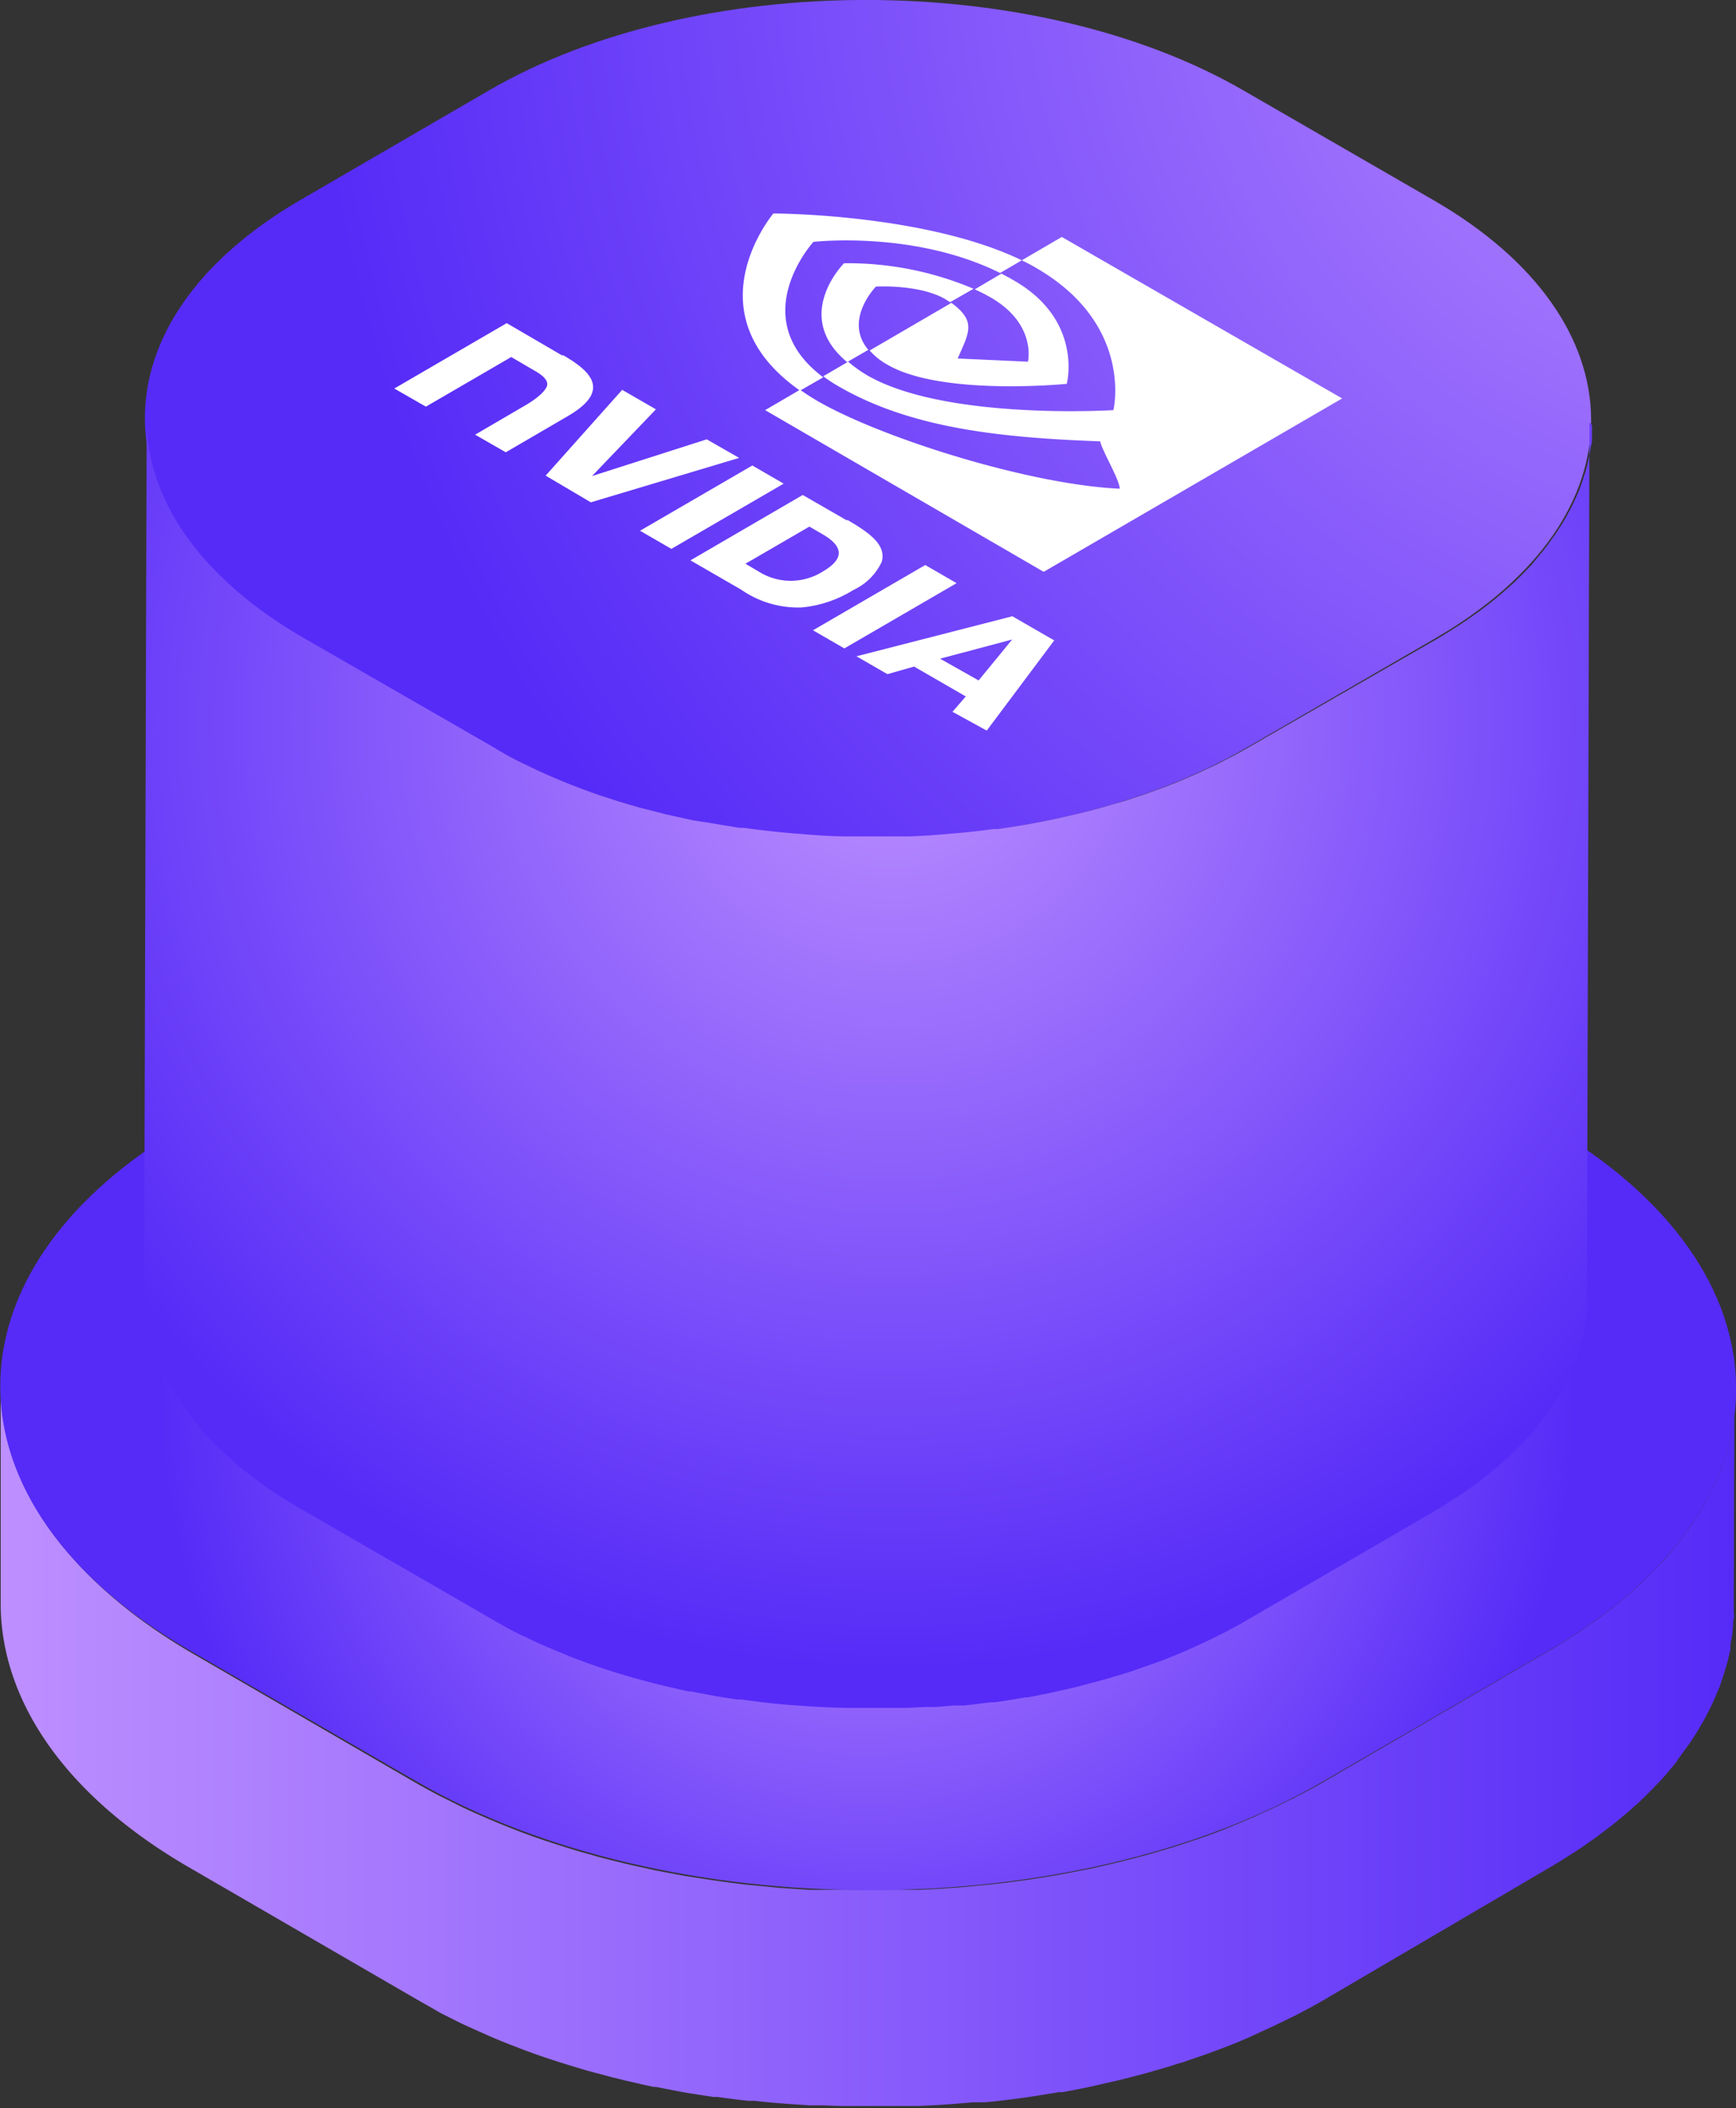<svg id="图层_1" data-name="图层 1" xmlns="http://www.w3.org/2000/svg" xmlns:xlink="http://www.w3.org/1999/xlink" viewBox="0 0 130.19 158"><rect x="0" y="0" width="130.19" height="158" fill="#333333" stroke="none"/><defs><style>.cls-1{fill:url(#未命名的渐变_20);}.cls-2{fill:url(#未命名的渐变_5);}.cls-3{fill:url(#未命名的渐变_5-2);}.cls-4{fill:#fff;}.cls-5{fill:url(#未命名的渐变_5-3);}</style><linearGradient id="未命名的渐变_20" y1="130.92" x2="130.19" y2="130.92" gradientUnits="userSpaceOnUse"><stop offset="0" stop-color="#bd8fff"/><stop offset="1" stop-color="#562bf7"/></linearGradient><radialGradient id="未命名的渐变_5" cx="65.09" cy="103.98" r="53.17" xlink:href="#未命名的渐变_20"/><radialGradient id="未命名的渐变_5-2" cx="134.6" cy="-6.03" r="111.62" xlink:href="#未命名的渐变_20"/><radialGradient id="未命名的渐变_5-3" cx="66.92" cy="54.06" r="71.07" xlink:href="#未命名的渐变_20"/></defs><title>acceleration</title><path class="cls-1" d="M130.15,105c0,.24,0,.48-.05.72s0,.42-.08.63-.07.48-.11.72-.09.43-.13.64-.11.47-.17.7-.13.42-.19.64-.15.46-.23.69a6.62,6.62,0,0,1-.24.62c-.09.25-.19.49-.3.73s-.19.41-.29.61-.24.48-.37.72l-.32.58c-.17.29-.35.57-.53.85l-.33.52-.68.93c-.11.13-.2.27-.31.4-.39.49-.8,1-1.24,1.46l-.36.36c-.34.37-.71.73-1.08,1.09l-.53.49-.69.6-.67.55c-.24.2-.49.4-.75.59l-.71.54-.82.57c-.25.17-.5.35-.77.52l-.86.55c-.37.23-.74.46-1.12.68l-16.94,9.85c-.72.42-1.46.81-2.22,1.2l-.65.32c-.58.29-1.18.57-1.78.84l-.61.28c-.79.34-1.59.67-2.4,1l-.43.16c-.69.26-1.38.5-2.09.73l-.87.29-1.17.35-1,.29-1.2.32-1,.25-1.23.29-1,.22-1.25.24-1,.19c-.9.16-1.81.3-2.72.43l-.39.05c-.79.11-1.59.2-2.39.28l-.92.09c-.52.05-1,.1-1.55.13l-1,.07-1.62.08-.91,0-1.4,0H64l-.89,0-1.39,0-1,0-1.47-.1-.86-.06-1.74-.17-.57-.05c-.77-.09-1.54-.19-2.3-.3l-.37-.05-2-.31-.82-.15-1.48-.28-.78-.18c-.54-.11-1.07-.23-1.61-.36l-.89-.22c-.49-.13-1-.25-1.45-.39l-.83-.23c-.76-.23-1.52-.46-2.27-.71l-.4-.13c-.86-.29-1.71-.6-2.54-.93l-1-.4-.8-.34-1.12-.49-.73-.34-1.2-.6-.59-.29c-.58-.31-1.16-.62-1.73-.95l-17-9.85C4.76,118.2,0,111,.05,103.85l0,16.32c0,7.18,4.71,14.36,14.19,19.83l17,9.85c.57.33,1.15.64,1.74,1l.58.29c.4.2.8.41,1.21.6l.73.33,1.11.5.8.34.77.31.24.09c.84.33,1.68.64,2.54.93l.4.13c.75.25,1.51.48,2.28.71l.37.11.45.12,1.46.39.89.22,1.61.37.61.13.16,0,1.5.29.8.15,2,.31.32,0h0c.77.11,1.53.21,2.3.29l.49,0q.91.11,1.83.18h0l.78.06,1.51.1.94,0,1.39.05H64l1.51,0h1l1.41,0h.26c.22,0,.43,0,.65,0l1.62-.08,1-.07,1.55-.13.54,0,.38,0c.8-.08,1.6-.17,2.4-.28l.38-.05c.91-.13,1.82-.28,2.72-.43l.26,0,.71-.13,1.26-.25,1-.23,1.23-.28,1-.25,1.2-.32,1-.29c.4-.11.79-.23,1.18-.36l.51-.15.36-.13c.7-.23,1.4-.47,2.09-.73l.42-.16c.82-.31,1.62-.63,2.4-1l.61-.28c.6-.27,1.2-.55,1.78-.84l.66-.32c.75-.39,1.49-.78,2.21-1.2L116.17,140l.59-.35c.18-.1.35-.22.53-.33l.87-.55.77-.52.81-.57.71-.54c.26-.19.51-.39.76-.59l.66-.55c.24-.2.47-.4.69-.61l.29-.24.24-.24c.38-.36.74-.72,1.09-1.09l.35-.36c.44-.48.86-1,1.25-1.46l0-.06c.09-.11.16-.23.25-.34l.68-.93c.12-.17.22-.35.34-.52s.35-.56.52-.85c0-.08.1-.15.14-.23s.12-.24.19-.35l.37-.72.28-.61c.11-.24.21-.49.31-.73a3.09,3.09,0,0,1,.14-.32l.09-.3c.08-.23.16-.46.23-.7s.13-.42.19-.63.12-.47.17-.7.07-.25.09-.38a2.34,2.34,0,0,0,0-.26c0-.24.08-.48.12-.72s.05-.42.07-.63,0-.48.06-.72,0-.29,0-.43v-.42l.05-16.33C130.19,104.4,130.17,104.69,130.15,105Z"/><path class="cls-2" d="M116,84.29c18.84,10.88,18.94,28.51.23,39.38l-17,9.85c-18.71,10.87-49.15,10.87-68,0l-17.06-9.85C-4.62,112.8-4.72,95.17,14,84.29l17-9.84c18.71-10.88,49.15-10.88,68,0Z"/><path class="cls-3" d="M107.5,15c15.69,9.06,15.78,23.76.18,32.82L93.56,56C78,65.09,52.6,65.09,36.9,56L22.69,47.82C7,38.76,6.91,24.07,22.51,15L36.63,6.8c15.59-9.07,41-9.07,56.66,0Z"/><path class="cls-4" d="M70.5,49.37l5.41-1.44L73.39,51,70.5,49.37M79.06,48l-3.14-1.81-11.69,3,2.32,1.34,2-.57,3.88,2.24-1,1.15L74,54.76,79.06,48M55.43,34.32,53,32.93,44.4,35.68l4.79-5-2.53-1.46-5.74,6.43,3.39,2,11.12-3.33m3.34,1.93-2.35-1.36L48,39.78l2.35,1.36,8.42-4.89m-2.86,6,4.79-2.78,1,.58c1.46.85,1.74,1.78,0,2.79a4.51,4.51,0,0,1-4.8,0l-1-.59M63.5,39l-3.3-1.9L51.78,42l3.81,2.2a7.47,7.47,0,0,0,4.52,1.33A8.92,8.92,0,0,0,64,44.22a4.35,4.35,0,0,0,2.13-2.12c.31-1.19-.71-2.05-2.58-3.13m5.84,3.38-8.42,4.89,2.35,1.36,8.42-4.89-2.35-1.36M42.17,26.65,38,24.22l-8.43,4.9,2.37,1.36,6.4-3.72,1.83,1.07c.61.35.89.68.87,1s-.53.91-1.71,1.59l-3.7,2.16,2.3,1.32,4.65-2.71c3.33-1.93,1.68-3.4-.37-4.58"/><path class="cls-4" d="M73,21.64a24.21,24.21,0,0,0-9.7-1.91s-3.95,3.94.23,7.41l1.59-.92c-1.89-2.23.57-4.74.57-4.74s3.25-.19,5.2.94l.36.23h0l1.75-1M76,21l-.29-.17-.61-.32-2,1.18a12.81,12.81,0,0,1,1.17.59c3.5,2,2.82,4.83,2.82,4.83l-5.27-.24c.88-2,1.4-2.79-.47-4.17l-6.13,3.57a5.09,5.09,0,0,0,1.36,1.08C70.65,29.7,80,28.77,80,28.77S81.27,24,76,21m.73-1.44C69.47,16,58,16,58,16s-6.31,7.46,2,13.28l1.74-1C55.8,23.84,61,18.13,61,18.13s7.54-.88,14,2.33l1.63-.95m24,10.34-21-12.09-3,1.75.63.32c.15.08.3.16.44.25,7.35,4.24,5.8,10.66,5.8,10.66S70.87,31.53,65,28.11a10.17,10.17,0,0,1-1.39-1l-1.87,1.09a10.22,10.22,0,0,0,1.19.78c5.51,3.18,12.35,3.83,19.58,4.1.12.67,1.48,2.92,1.46,3.55-6.78-.31-17.84-3.79-22.69-6.59-.45-.27-.88-.54-1.28-.83l-2.62,1.53L78.27,42.86l22.39-13"/><path class="cls-5" d="M119.39,32.23c0,.2,0,.4,0,.6s0,.35-.06.53-.06.4-.1.6-.07.35-.11.53-.09.39-.14.58-.1.36-.16.53-.12.39-.19.58-.12.35-.19.52-.17.41-.26.61-.15.34-.24.51a6.63,6.63,0,0,1-.31.59,4.67,4.67,0,0,1-.27.49,7.56,7.56,0,0,1-.44.71c-.09.14-.18.29-.28.43s-.37.52-.56.78l-.25.33c-.33.41-.68.82-1,1.22l-.3.3c-.29.31-.59.61-.9.91l-.44.4-.58.51L112,45l-.63.49c-.2.15-.39.3-.6.44l-.67.48-.64.43-.73.46c-.31.19-.61.39-.93.57L93.66,56c-.6.35-1.22.68-1.85,1l-.54.28-1.49.7-.51.22c-.65.29-1.32.56-2,.82l-.36.13c-.57.21-1.15.42-1.74.61l-.72.24-1,.29-.83.24-1,.27L80.8,61l-1,.23-.85.19-1.05.21-.8.15c-.75.13-1.51.25-2.27.36l-.33,0c-.66.09-1.32.17-2,.24l-.76.07-1.3.11-.8.06-1.36.07-.75,0-1.17,0H63.57c-1.28,0-2.56-.1-3.82-.21h-.09c-1.3-.11-2.59-.25-3.86-.43l-.32,0-1.61-.26-.68-.12L52,61.49l-.64-.14L50,61.05l-.74-.19L48,60.54l-.69-.2c-.64-.18-1.27-.38-1.89-.59l-.33-.1c-.72-.25-1.43-.51-2.12-.78l-.44-.17c-.9-.37-1.79-.75-2.65-1.16l-.26-.13C38.73,57,37.84,56.52,37,56L22.78,47.82C14.89,43.26,10.94,37.28,11,31.3l-.19,65.32c0,6,3.93,12,11.83,16.52l14.21,8.2c.85.49,1.73,1,2.63,1.39l.26.13c.86.41,1.75.79,2.66,1.15l.23.1.2.08c.7.27,1.4.53,2.12.77l.33.11c.62.21,1.26.4,1.9.59l.31.1.37.09c.4.12.81.22,1.22.33l.74.18,1.35.31.5.11.14,0L53,127l.67.13,1.59.25.33,0h0c1.28.18,2.57.33,3.86.43h.09c1.27.1,2.54.17,3.82.2h.71l1.25,0h.82l1.17,0h.22l.54,0,1.35-.07.81,0,1.29-.11.45,0,.32,0c.66-.07,1.33-.15,2-.24l.32,0c.76-.11,1.52-.23,2.27-.37l.21,0,.61-.12,1-.2.86-.19,1-.23.84-.22,1-.26.84-.24,1-.3.43-.13.3-.1,1.73-.61.37-.13c.68-.26,1.34-.54,2-.82l.5-.23c.51-.22,1-.46,1.49-.7l.55-.27c.62-.32,1.24-.65,1.84-1l14.12-8.2c.16-.1.32-.2.49-.29l.43-.28.73-.46.64-.43.68-.48.6-.45c.21-.16.42-.32.62-.49l.56-.46.57-.5.24-.21.2-.2c.32-.3.62-.6.91-.9l.29-.31c.37-.4.72-.8,1-1.21l0,0c.07-.1.13-.19.21-.29.19-.26.38-.51.56-.77l.28-.43c.15-.24.3-.47.44-.71l.12-.2.15-.29c.11-.2.21-.4.31-.6l.24-.51c.09-.2.17-.4.25-.6l.12-.27c0-.09.05-.17.08-.25s.13-.39.19-.58.11-.35.15-.53.1-.39.15-.58,0-.21.07-.32,0-.14,0-.21l.09-.6c0-.18,0-.36.07-.53s0-.4,0-.6l0-.36v-.35l.19-65.32C119.42,31.76,119.4,32,119.39,32.23Z"/></svg>
